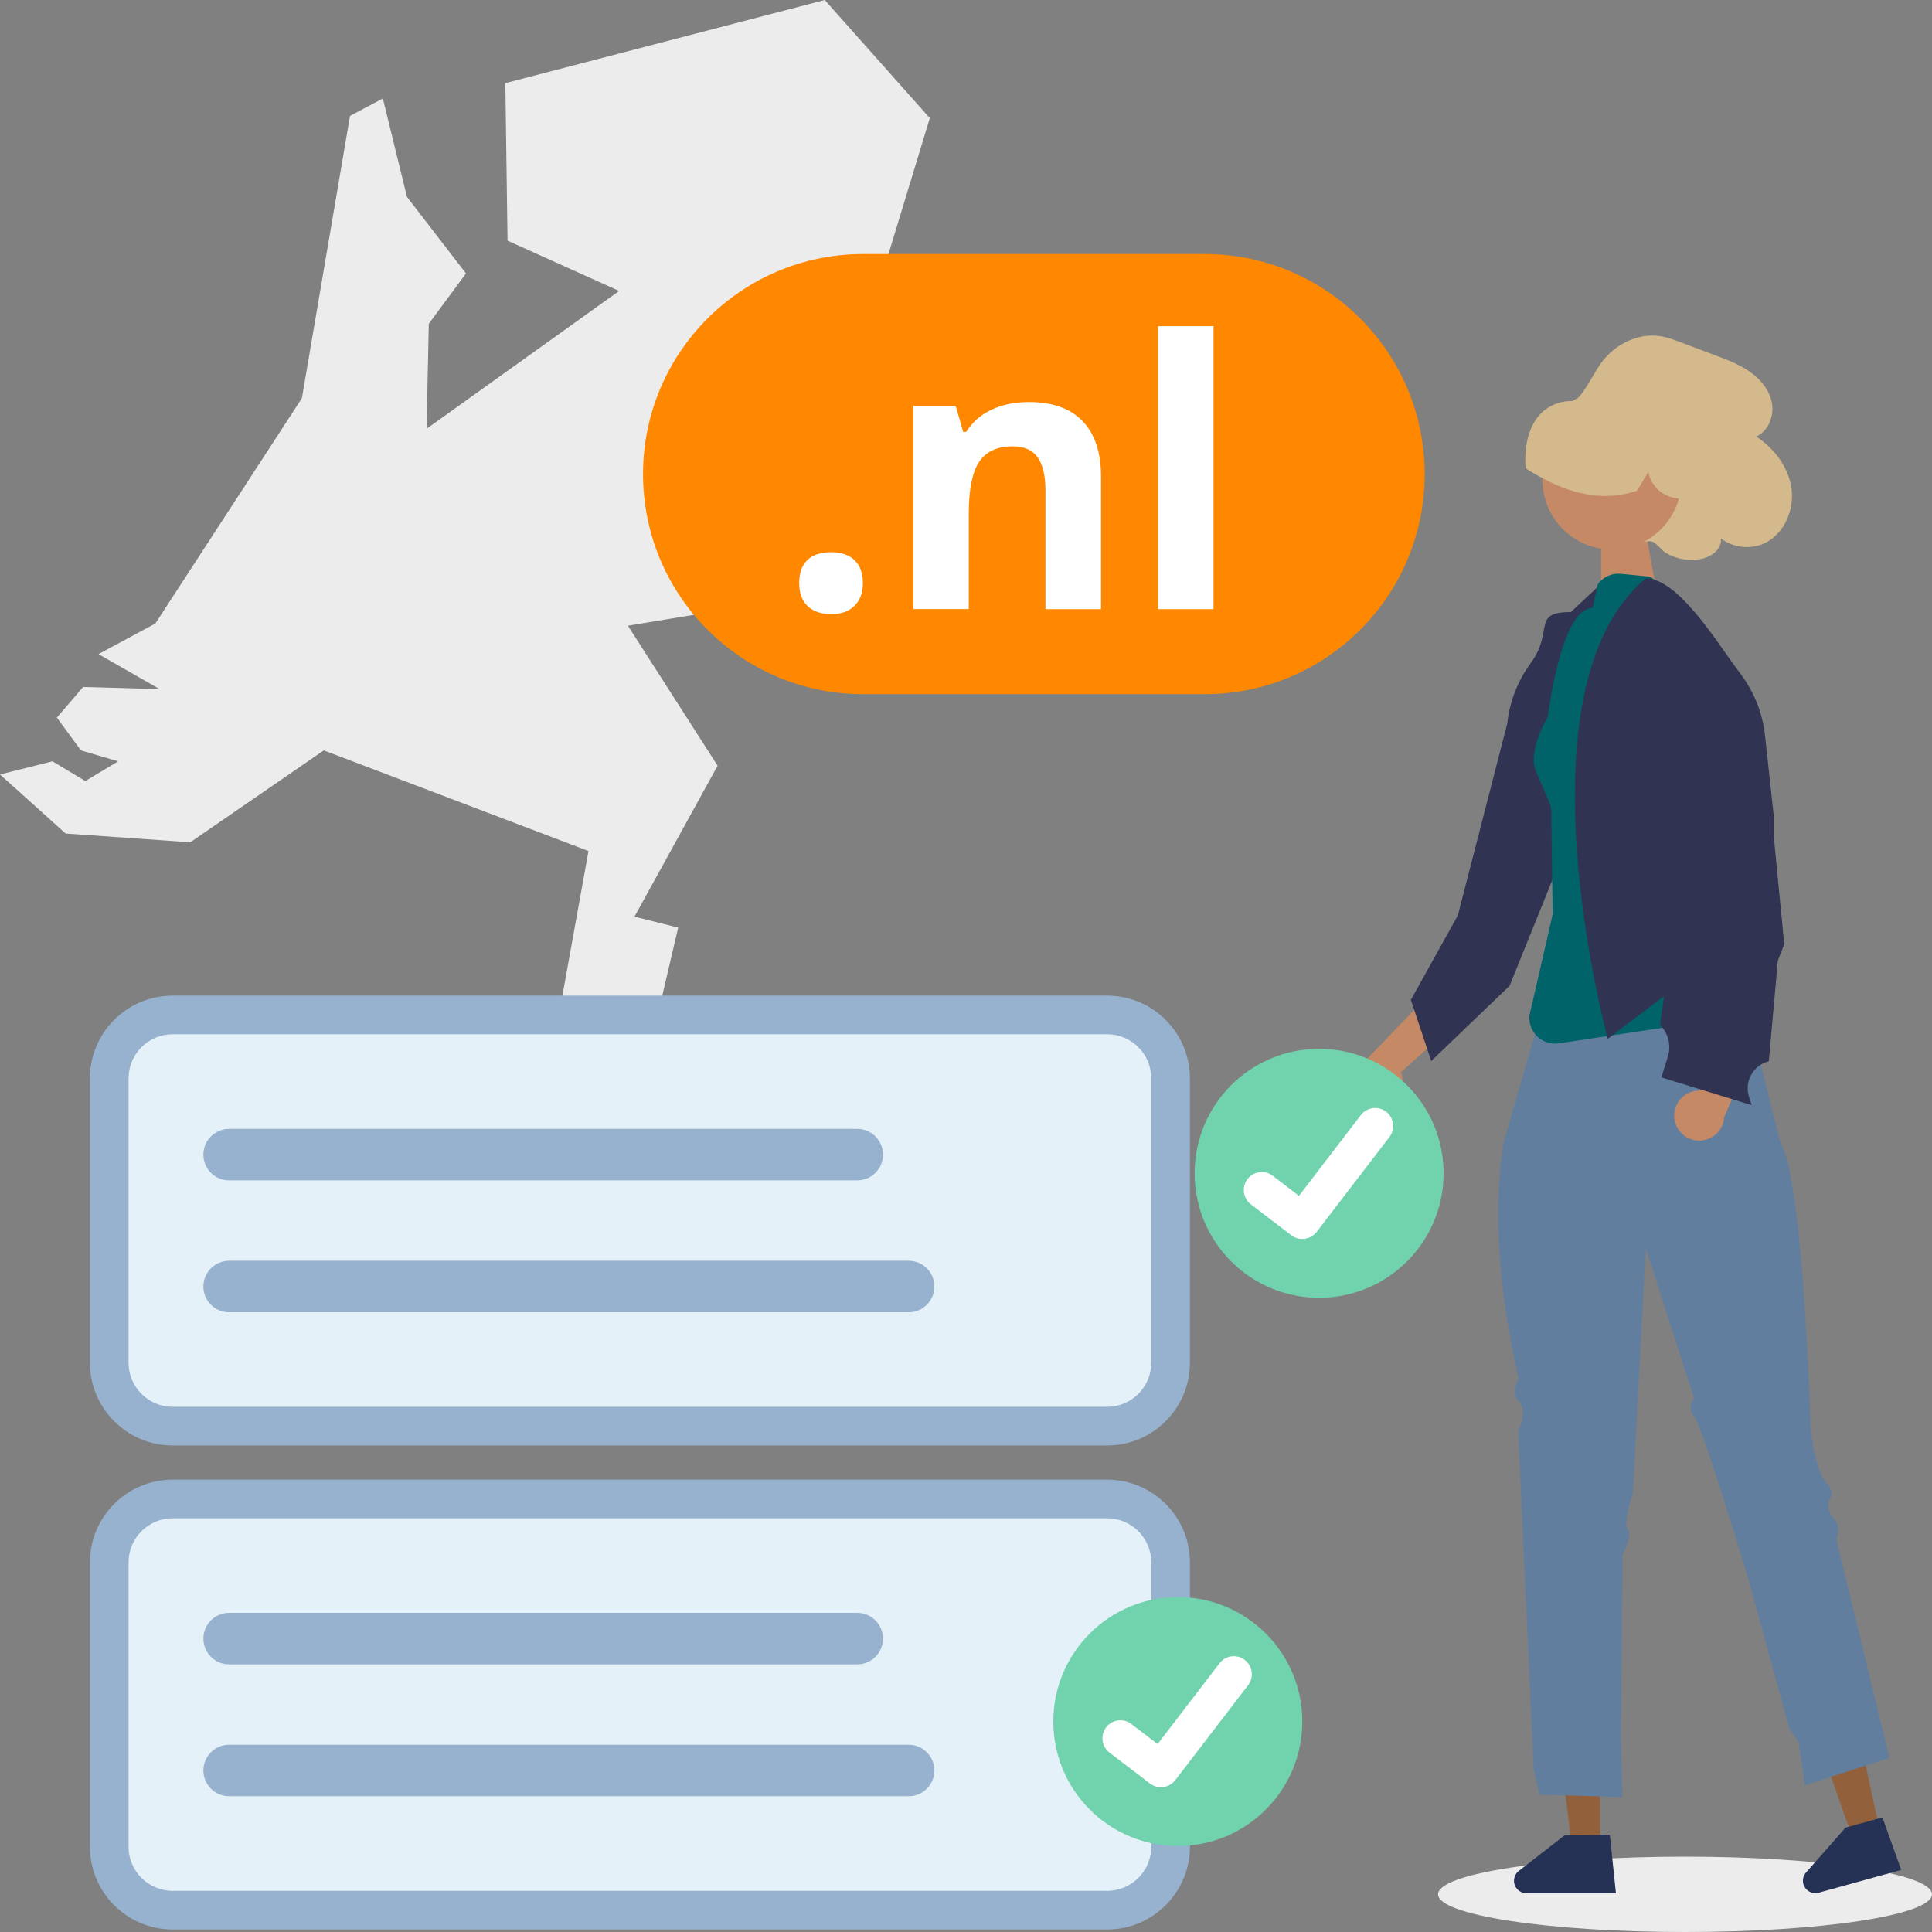<?xml version="1.0" encoding="utf-8"?>
<!-- Generator: Adobe Illustrator 27.9.1, SVG Export Plug-In . SVG Version: 6.00 Build 0)  -->
<svg version="1.1" xmlns="http://www.w3.org/2000/svg" xmlns:xlink="http://www.w3.org/1999/xlink" x="0px" y="0px"
	 viewBox="0 0 300 300" style="enable-background:new 0 0 300 300;" xml:space="preserve">
<rect x="0" y="0" width="300" height="300" fill="#808080" stroke="none"/>
<style type="text/css">
	.st0{fill:#ECECEC;}
	.st1{fill:#EFECE8;}
	.st2{fill:#FFFFFF;}
	.st3{fill:#777777;}
	.st4{fill:#93613C;}
	.st5{fill:#213258;}
	.st6{fill:#E3E3E3;}
	.st7{fill:#696F7E;}
	.st8{fill:#E0DACF;}
	.st9{fill:#303351;}
	.st10{fill:#2F2E40;}
	.st11{fill:#E5F1F8;}
	.st12{fill:#97B2CF;}
	.st13{fill:#FF8800;}
	.st14{fill:#70D3AD;}
	.st15{fill:#F1B7B6;}
	.st16{fill:#F7C4A7;}
	.st17{fill:#813B0C;}
	.st18{fill:#23486A;}
	.st19{fill:#946196;}
	.st20{fill:#9FB3CD;}
	.st21{fill:#566B90;}
	.st22{fill:#EEEEEE;}
	.st23{fill:#CBCBCB;}
	.st24{fill:#666666;}
	.st25{clip-path:url(#SVGID_00000138567338643084535480000000216574307533692091_);}
	.st26{fill:#905737;}
	.st27{fill:#293A56;}
	.st28{fill:#D3B98C;}
	.st29{fill:#E0EEEA;}
	.st30{fill:#8AB7B0;}
	.st31{fill:#89B6AF;}
	.st32{fill:#DCDCDC;}
	.st33{fill:#333333;}
	.st34{fill:#CCE4F1;}
	.st35{fill:#171717;}
	.st36{clip-path:url(#SVGID_00000074441857120114875400000001514197105978467006_);}
	.st37{fill:#F3C2A5;}
	.st38{fill:#8F5737;}
	.st39{fill:#926194;}
	.st40{clip-path:url(#SVGID_00000140694693435707889530000003856274212444748199_);}
	.st41{fill:#91613C;}
	.st42{clip-path:url(#SVGID_00000102514584573263838740000017041264359793494965_);}
	.st43{fill:#6A86D3;}
	.st44{clip-path:url(#SVGID_00000151537132481449010750000000038008111565792692_);}
	.st45{fill:#C48766;}
	.st46{fill:#C9C9C9;}
	.st47{fill:#5C5C9E;}
	.st48{clip-path:url(#SVGID_00000136406568796640740070000016239711648122469034_);}
	.st49{fill:#555555;}
	.st50{fill:#AE6D4D;}
	.st51{fill:#F9BB4F;}
	.st52{fill:#92613C;}
	.st53{fill:#253255;}
	.st54{fill:#C68966;}
	.st55{fill-rule:evenodd;clip-rule:evenodd;fill:#777777;}
	.st56{fill:#CACACA;}
	.st57{fill:#FABC4F;}
	.st58{fill:#45A2A8;}
	.st59{fill:#006369;}
	.st60{fill:#F0EEEA;}
	.st61{clip-path:url(#SVGID_00000017511321235790080260000002286627768149542067_);}
	.st62{fill:#6B88D5;}
	.st63{fill:#6A6F7D;}
	.st64{fill:#D4BA8D;}
	.st65{fill:#9FB3CE;}
	.st66{fill:#AF6D4D;}
	.st67{fill:#00656A;}
	.st68{fill:#F0F0F0;}
	.st69{fill:#F1B9B8;}
	.st70{fill:#617E9F;}
	.st71{fill:#62A2A8;}
	.st72{fill:#BABABA;}
	.st73{fill:#D79D9C;}
	.st74{fill:#DBDBDB;}
	.st75{fill:#5C5CA0;}
	.st76{fill:#2F3353;}
	.st77{fill:#A68890;}
	.st78{fill:#AB848E;}
	.st79{fill:#617EA0;}
	.st80{fill:#B06D4D;}
	.st81{fill:#915737;}
	.st82{fill:#D89E9D;}
	.st83{fill:#C4854F;}
	.st84{fill:#8B3600;}
	.st85{fill:#0D496D;}
	.st86{fill:#5C5BA3;}
	.st87{fill:#C3E3F1;}
	.st88{fill:#7BB7AE;}
	.st89{fill:#2F2E41;}
	.st90{fill:none;stroke:#2F2E41;stroke-width:2.111;stroke-miterlimit:10;}
	.st91{fill:#9E616A;}
	.st92{enable-background:new    ;}
	.st93{opacity:0.1;enable-background:new    ;}
	.st94{fill:#3F3D56;}
	.st95{fill:#FED488;}
	.st96{fill:#BBBBBB;}
	.st97{fill:none;stroke:#EFEDE9;stroke-width:4;stroke-linecap:round;stroke-miterlimit:10;}
	.st98{clip-path:url(#SVGID_00000163062905563335981490000015079068489088454292_);}
	.st99{fill:none;stroke:#FFFFFF;stroke-width:4;stroke-linecap:round;stroke-miterlimit:10;}
	.st100{fill:#233A58;}
</style>
<g id="Layer_1">
</g>
<g id="Layer_2">
	<g>
		<polygon class="st0" points="0,120.26 10.19,129.43 29.55,130.79 50.28,116.52 91.38,132.15 86.97,156.61 101.57,160 
			105.31,144.04 98.52,142.34 111.43,118.9 97.5,97.16 132.49,91.38 125.35,81.19 140.3,68.28 138.6,57.07 122.64,55.03 
			123.32,46.88 136.22,45.18 144.38,18.34 128.07,0 78.47,12.91 78.81,37.37 96.14,45.18 66.24,66.58 66.58,50.28 72.36,42.46 
			63.19,30.57 59.45,15.29 54.35,18 46.88,61.83 24.12,96.82 15.29,101.57 24.8,107.01 12.91,106.67 8.83,111.43 12.57,116.52 
			18.34,118.22 13.25,121.28 8.15,118.22 		"/>
	</g>
	<g>
		<path class="st13" d="M187.06,107.79h-53.04c-18.87,0-34.17-15.3-34.17-34.17v0c0-18.87,15.3-34.17,34.17-34.17h53.04
			c18.87,0,34.16,15.3,34.16,34.17v0C221.23,92.49,205.93,107.79,187.06,107.79z"/>
	</g>
	<g>
		<g>
			<path class="st11" d="M171.92,296.61H26.81c-5.44,0-9.85-4.41-9.85-9.85v-44.15c0-5.44,4.41-9.85,9.85-9.85h145.11
				c5.44,0,9.85,4.41,9.85,9.85v44.15C181.77,292.2,177.36,296.61,171.92,296.61z"/>
			<path class="st12" d="M171.92,299.61H26.81c-7.09,0-12.85-5.76-12.85-12.85v-44.15c0-7.09,5.76-12.85,12.85-12.85h145.11
				c7.09,0,12.85,5.76,12.85,12.85v44.15C184.77,293.84,179.01,299.61,171.92,299.61z M26.81,235.76c-3.78,0-6.85,3.07-6.85,6.85
				v44.15c0,3.78,3.07,6.85,6.85,6.85h145.11c3.78,0,6.85-3.07,6.85-6.85v-44.15c0-3.78-3.07-6.85-6.85-6.85H26.81z"/>
		</g>
		<g>
			<g>
				<path class="st12" d="M133.11,258.44H35.58c-2.21,0-4-1.79-4-4s1.79-4,4-4h97.53c2.21,0,4,1.79,4,4S135.32,258.44,133.11,258.44
					z"/>
			</g>
			<g>
				<path class="st12" d="M141.09,278.92H35.58c-2.21,0-4-1.79-4-4s1.79-4,4-4h105.51c2.21,0,4,1.79,4,4S143.3,278.92,141.09,278.92
					z"/>
			</g>
		</g>
	</g>
	<g>
		<g>
			<path class="st11" d="M171.92,221.45H26.81c-5.44,0-9.85-4.41-9.85-9.85v-44.15c0-5.44,4.41-9.85,9.85-9.85h145.11
				c5.44,0,9.85,4.41,9.85,9.85v44.15C181.77,217.04,177.36,221.45,171.92,221.45z"/>
			<path class="st12" d="M171.92,224.45H26.81c-7.09,0-12.85-5.76-12.85-12.85v-44.15c0-7.09,5.76-12.85,12.85-12.85h145.11
				c7.09,0,12.85,5.76,12.85,12.85v44.15C184.77,218.69,179.01,224.45,171.92,224.45z M26.81,160.6c-3.78,0-6.85,3.07-6.85,6.85
				v44.15c0,3.78,3.07,6.85,6.85,6.85h145.11c3.78,0,6.85-3.07,6.85-6.85v-44.15c0-3.78-3.07-6.85-6.85-6.85H26.81z"/>
		</g>
		<g>
			<g>
				<path class="st12" d="M133.11,183.29H35.58c-2.21,0-4-1.79-4-4s1.79-4,4-4h97.53c2.21,0,4,1.79,4,4S135.32,183.29,133.11,183.29
					z"/>
			</g>
			<g>
				<path class="st12" d="M141.09,203.77H35.58c-2.21,0-4-1.79-4-4s1.79-4,4-4h105.51c2.21,0,4,1.79,4,4S143.3,203.77,141.09,203.77
					z"/>
			</g>
		</g>
	</g>
	<g>
		<g id="b_00000139283000623480113700000004434316265538099386_">
			<circle class="st14" cx="182.89" cy="267.32" r="19.33"/>
		</g>
		<g id="c-307_00000114771864726562700820000014963964971753182897_">
			<path class="st2" d="M180.27,277.52c-0.6,0-1.19-0.19-1.67-0.55l-0.03-0.02l-6.29-4.81c-1.22-0.94-1.46-2.69-0.52-3.92
				c0.94-1.22,2.69-1.46,3.92-0.52l0,0l4.07,3.12l9.62-12.55c0.94-1.22,2.69-1.46,3.92-0.52l0,0l0,0l-0.06,0.08l0.06-0.08
				c1.22,0.94,1.45,2.69,0.52,3.92l-11.32,14.76C181.97,277.11,181.14,277.52,180.27,277.52L180.27,277.52z"/>
		</g>
	</g>
	<g>
		<g>
			<ellipse class="st0" cx="261.65" cy="294.15" rx="38.35" ry="5.85"/>
		</g>
		<g>
			<g>
				<polygon class="st54" points="248.61,83.33 248.61,92.76 257.39,92.76 255.3,81.14 				"/>
			</g>
			<g>
				<path class="st28" d="M272.71,67.79c2.79,1.83,5,4.73,5.47,8.03s-1.07,6.95-4.05,8.47c-2.98,1.52-7.18,0.34-8.52-2.72
					c1.36,0.2,2,2.02,1.4,3.25c-0.6,1.24-2.01,1.89-3.37,2.07c-1.73,0.23-3.53-0.17-5.02-1.07c-0.66-0.4-1.39-1.49-2.06-1.71
					c-0.76-0.25-2.25,0.3-3.09,0.3c-7.1,0-12.86-5.75-12.86-12.85c0-3.45,1.43-6.88,3.94-9.26c2.34-2.22,3.09-5.39,5.57-7.6
					c2.07-1.86,4.94-2.92,7.69-2.5c1.09,0.17,2.13,0.56,3.16,0.95c1.8,0.68,3.6,1.35,5.39,2.03c1.9,0.71,3.82,1.44,5.46,2.62
					c1.65,1.18,3.01,2.89,3.34,4.89C275.49,64.69,274.56,66.96,272.71,67.79z"/>
			</g>
			<g>
				<circle class="st54" cx="250.3" cy="74.54" r="10.78"/>
			</g>
			<g>
				<path class="st28" d="M261.75,77.61l-1.79-0.32c-2.04-0.37-3.64-1.97-4.01-4.02l-1.74,2.92l-0.08,0.03
					c-4.15,1.38-8.47,0.97-13.21-1.26c-1.35-0.64-2.67-1.37-3.93-2.17l-0.09-0.06l-0.01-0.11c-0.24-3.51,0.55-6.44,2.22-8.25
					c1.3-1.38,3.12-2.14,5.02-2.09c0.07-0.02,0.13-0.05,0.18-0.1c0.02-0.02,0.05-0.04,0.07-0.05v-0.02l0.12-0.06
					c0.27-0.13,0.54-0.24,0.81-0.35c4.35-1.69,9.29-0.73,12.7,2.46c3.32,3.17,4.84,8.49,3.79,13.24L261.75,77.61z"/>
			</g>
			<g>
				<path class="st54" d="M214.8,171.77c2.08-0.47,3.39-2.53,2.92-4.61c-0.05-0.22-0.12-0.44-0.21-0.65l10.21-9.15l-6.89-1.81
					l-8.64,8.97c-1.92,0.96-2.69,3.29-1.74,5.2C211.26,171.32,213.06,172.17,214.8,171.77L214.8,171.77z"/>
			</g>
			<g>
				<path class="st9" d="M249.31,90l-5.39,5.04c-6.17,0-2.57,2.94-6.22,7.91l0,0c-2.02,2.75-3.28,5.98-3.65,9.38l-7.67,29.8
					l-7.3,13.13l3.16,9.49l12.16-11.67l8.76-21.65l-2.44,34.38l2.07-2.07l-1.88-13.26l6.43,1.14
					C247.35,151.61,269.93,107.21,249.31,90z"/>
			</g>
			<g>
				<polygon class="st69" points="242.8,132.09 235.35,182.95 276.01,179.88 263.84,129.85 				"/>
			</g>
			<g>
				<polygon class="st52" points="248.47,285.31 243.9,285.31 241.73,267.69 248.47,267.69 				"/>
			</g>
			<g>
				<path class="st53" d="M242.92,285.01l-6.99,5.44c-0.88,0.6-1.1,1.81-0.5,2.69c0.36,0.52,0.96,0.84,1.59,0.84h8.6h5.3l-0.95-9.09
					L242.92,285.01z"/>
			</g>
			<g>
				<polygon class="st52" points="291.63,283.03 287.17,284 281.31,267.25 287.9,265.82 				"/>
			</g>
			<g>
				<path class="st53" d="M286.58,283.79l-6.1,6.93c-0.73,0.78-0.69,2,0.09,2.73c0.46,0.43,1.11,0.61,1.73,0.48l12.92-3.57
					l-2.92-8.15L286.58,283.79z"/>
			</g>
			<g>
				<path class="st70" d="M234.32,206.62c3.2,17.61,2.22,6.42,2.22,6.42s-2.4,2.8-0.8,4.4c1.6,1.6,0,4.8,0,4.8l2.4,52.41l0.9,4.03
					l12.89,0.36l-0.24-9.24l0.26-28.36c0,0,1.6-3.2,0.8-4.01c-0.8-0.8,0.8-5.6,0.8-5.6l2-38.03l7.49,23.28c0,0-1.2,1.6,0,2.8
					c1.2,1.2,8.52,25.56,8.52,25.56l6.27,22.9l1.46,2.19l0.97,6.69l13.13-4.26l-7.93-32.61l-0.14-0.64l-0.15-0.68c0,0,0.8-2-0.4-3.2
					c-0.71-0.74-1.01-1.79-0.8-2.8c0.04-0.04,0.08-0.09,0.11-0.13c0.14-0.19,0.24-0.42,0.29-0.65c0.11-0.5,0.01-1.2-0.8-2.01
					c-0.23-0.24-0.42-0.52-0.57-0.81c-1.22-2.31-1.83-7.19-1.83-7.19s-1.08-38.68-4.63-44.59c-0.19-0.31-5.33-21.56-5.53-21.68
					c-4-2.4-32.54,4.16-32.54,4.16s-4.99,17.15-5.07,17.68C232.92,180.77,231.6,191.68,234.32,206.62z"/>
			</g>
			<g>
				<path class="st59" d="M271.87,114.73c-0.03-0.22-0.06-0.45-0.1-0.67c-0.35-2.25,1.1-4.17-0.78-5.72
					c-0.44-0.36-0.8-0.81-1.05-1.32l-0.43-0.87l-0.79-1.61l-2.04-4.1c-0.34-0.69-0.87-1.26-1.53-1.65l-4.31-2.57
					c-0.67-0.4-1.2-0.98-1.54-1.67l-0.11-0.22c-0.47-0.97-1.33-3.31-2.34-4.32c-0.22-0.25-0.52-0.42-0.85-0.48l-4.29-0.43
					c-1.4-0.14-2.76,0.46-3.6,1.59l-0.12,0.53l-0.69,3.14l-0.04,0.01c-0.2,0.05-0.41,0.09-0.61,0.15
					c-4.45,1.22-6.31,16.78-6.31,16.78s-3.12,5.14-1.89,8.33l2.19,5.14c0.02,0.04,0.03,0.08,0.04,0.12c0.2,0.56,0.27,1.15,0.2,1.74
					l0,0.2l0.2,14.06l0.02,1.07l-3.6,15.67c-0.12,1.04,0.18,2.08,0.83,2.9c0.08,0.1,0.17,0.2,0.26,0.3
					c0.09,0.09,0.17,0.17,0.26,0.25c0.88,0.77,2.05,1.11,3.2,0.93l0.48-0.07l6.98-1.05l0.81-0.12l7.81-1.17l1.34-0.2
					c0.11-0.01,0.21-0.03,0.32-0.03l7.15-0.49c0.16-0.01,0.33-0.03,0.49-0.06c1.28-0.25,2.35-1.11,2.88-2.3
					c0.11-0.23,0.19-0.48,0.25-0.73c0.06-0.27,0.09-0.55,0.1-0.83l0.08-6.73l0.27-21.76c0.01-0.73,0.21-1.44,0.6-2.05
					C272.71,122.66,272.47,118.75,271.87,114.73z"/>
			</g>
			<g>
				<path class="st54" d="M260.03,173.9c-0.38-2.1,1.01-4.1,3.11-4.48c0.22-0.04,0.45-0.06,0.68-0.06l4.46-12.97l4.35,5.64
					l-4.9,11.45c-0.14,2.14-1.98,3.76-4.12,3.63C261.82,176.99,260.34,175.67,260.03,173.9z"/>
			</g>
			<g>
				<path class="st9" d="M255.55,89.8L255.55,89.8c4.88,0,10.77,9.45,13.65,13.38l1.22,1.66c2.02,2.75,3.28,5.98,3.65,9.38
					l1.33,12.23v3.15l1.66,17.03l-1,2.53l-1.4,15.63l0,0c-2.32,0.58-3.73,2.93-3.15,5.26c0.03,0.11,0.06,0.21,0.09,0.32l0.41,1.24
					l-14.03-4.31l1.01-3.26c0.53-1.72,0.07-3.59-1.21-4.87l0,0l0.6-4.49l-8.73,6.63C249.63,161.3,234.92,107.02,255.55,89.8z"/>
			</g>
		</g>
	</g>
	<g>
		<g id="b_00000118394165694501663890000002414334332155839422_">
			<circle class="st14" cx="204.83" cy="182.19" r="19.33"/>
		</g>
		<g id="c-307_00000033353191014564678220000017252073573558386590_">
			<path class="st2" d="M202.22,192.39c-0.6,0-1.19-0.19-1.67-0.55l-0.03-0.02l-6.29-4.81c-1.22-0.94-1.46-2.69-0.52-3.92
				c0.94-1.22,2.69-1.46,3.92-0.52l0,0l4.07,3.12l9.62-12.55c0.94-1.22,2.69-1.46,3.92-0.52l0,0l0,0l-0.06,0.08l0.06-0.08
				c1.22,0.94,1.45,2.69,0.52,3.92l-11.32,14.76C203.91,191.98,203.09,192.38,202.22,192.39L202.22,192.39z"/>
		</g>
	</g>
	<g>
		<path class="st2" d="M124.1,90.55c0-1.58,0.42-2.78,1.27-3.59c0.85-0.81,2.08-1.21,3.7-1.21c1.56,0,2.77,0.41,3.63,1.24
			c0.86,0.83,1.29,2.01,1.29,3.56c0,1.49-0.43,2.66-1.3,3.52c-0.87,0.86-2.07,1.29-3.62,1.29c-1.58,0-2.8-0.42-3.67-1.26
			S124.1,92.08,124.1,90.55z"/>
		<path class="st2" d="M170.95,94.59h-8.61V76.15c0-2.28-0.41-3.99-1.21-5.13c-0.81-1.14-2.1-1.71-3.87-1.71
			c-2.41,0-4.15,0.8-5.22,2.41c-1.07,1.61-1.61,4.28-1.61,8.01v14.85h-8.61V63.02h6.58l1.16,4.04h0.48
			c0.96-1.53,2.28-2.68,3.97-3.46c1.68-0.78,3.6-1.17,5.75-1.17c3.67,0,6.46,0.99,8.36,2.98c1.9,1.99,2.85,4.85,2.85,8.6V94.59z"/>
		<path class="st2" d="M188.43,94.59h-8.61V50.65h8.61V94.59z"/>
	</g>
</g>
<g id="Ebene_3">
</g>
</svg>
